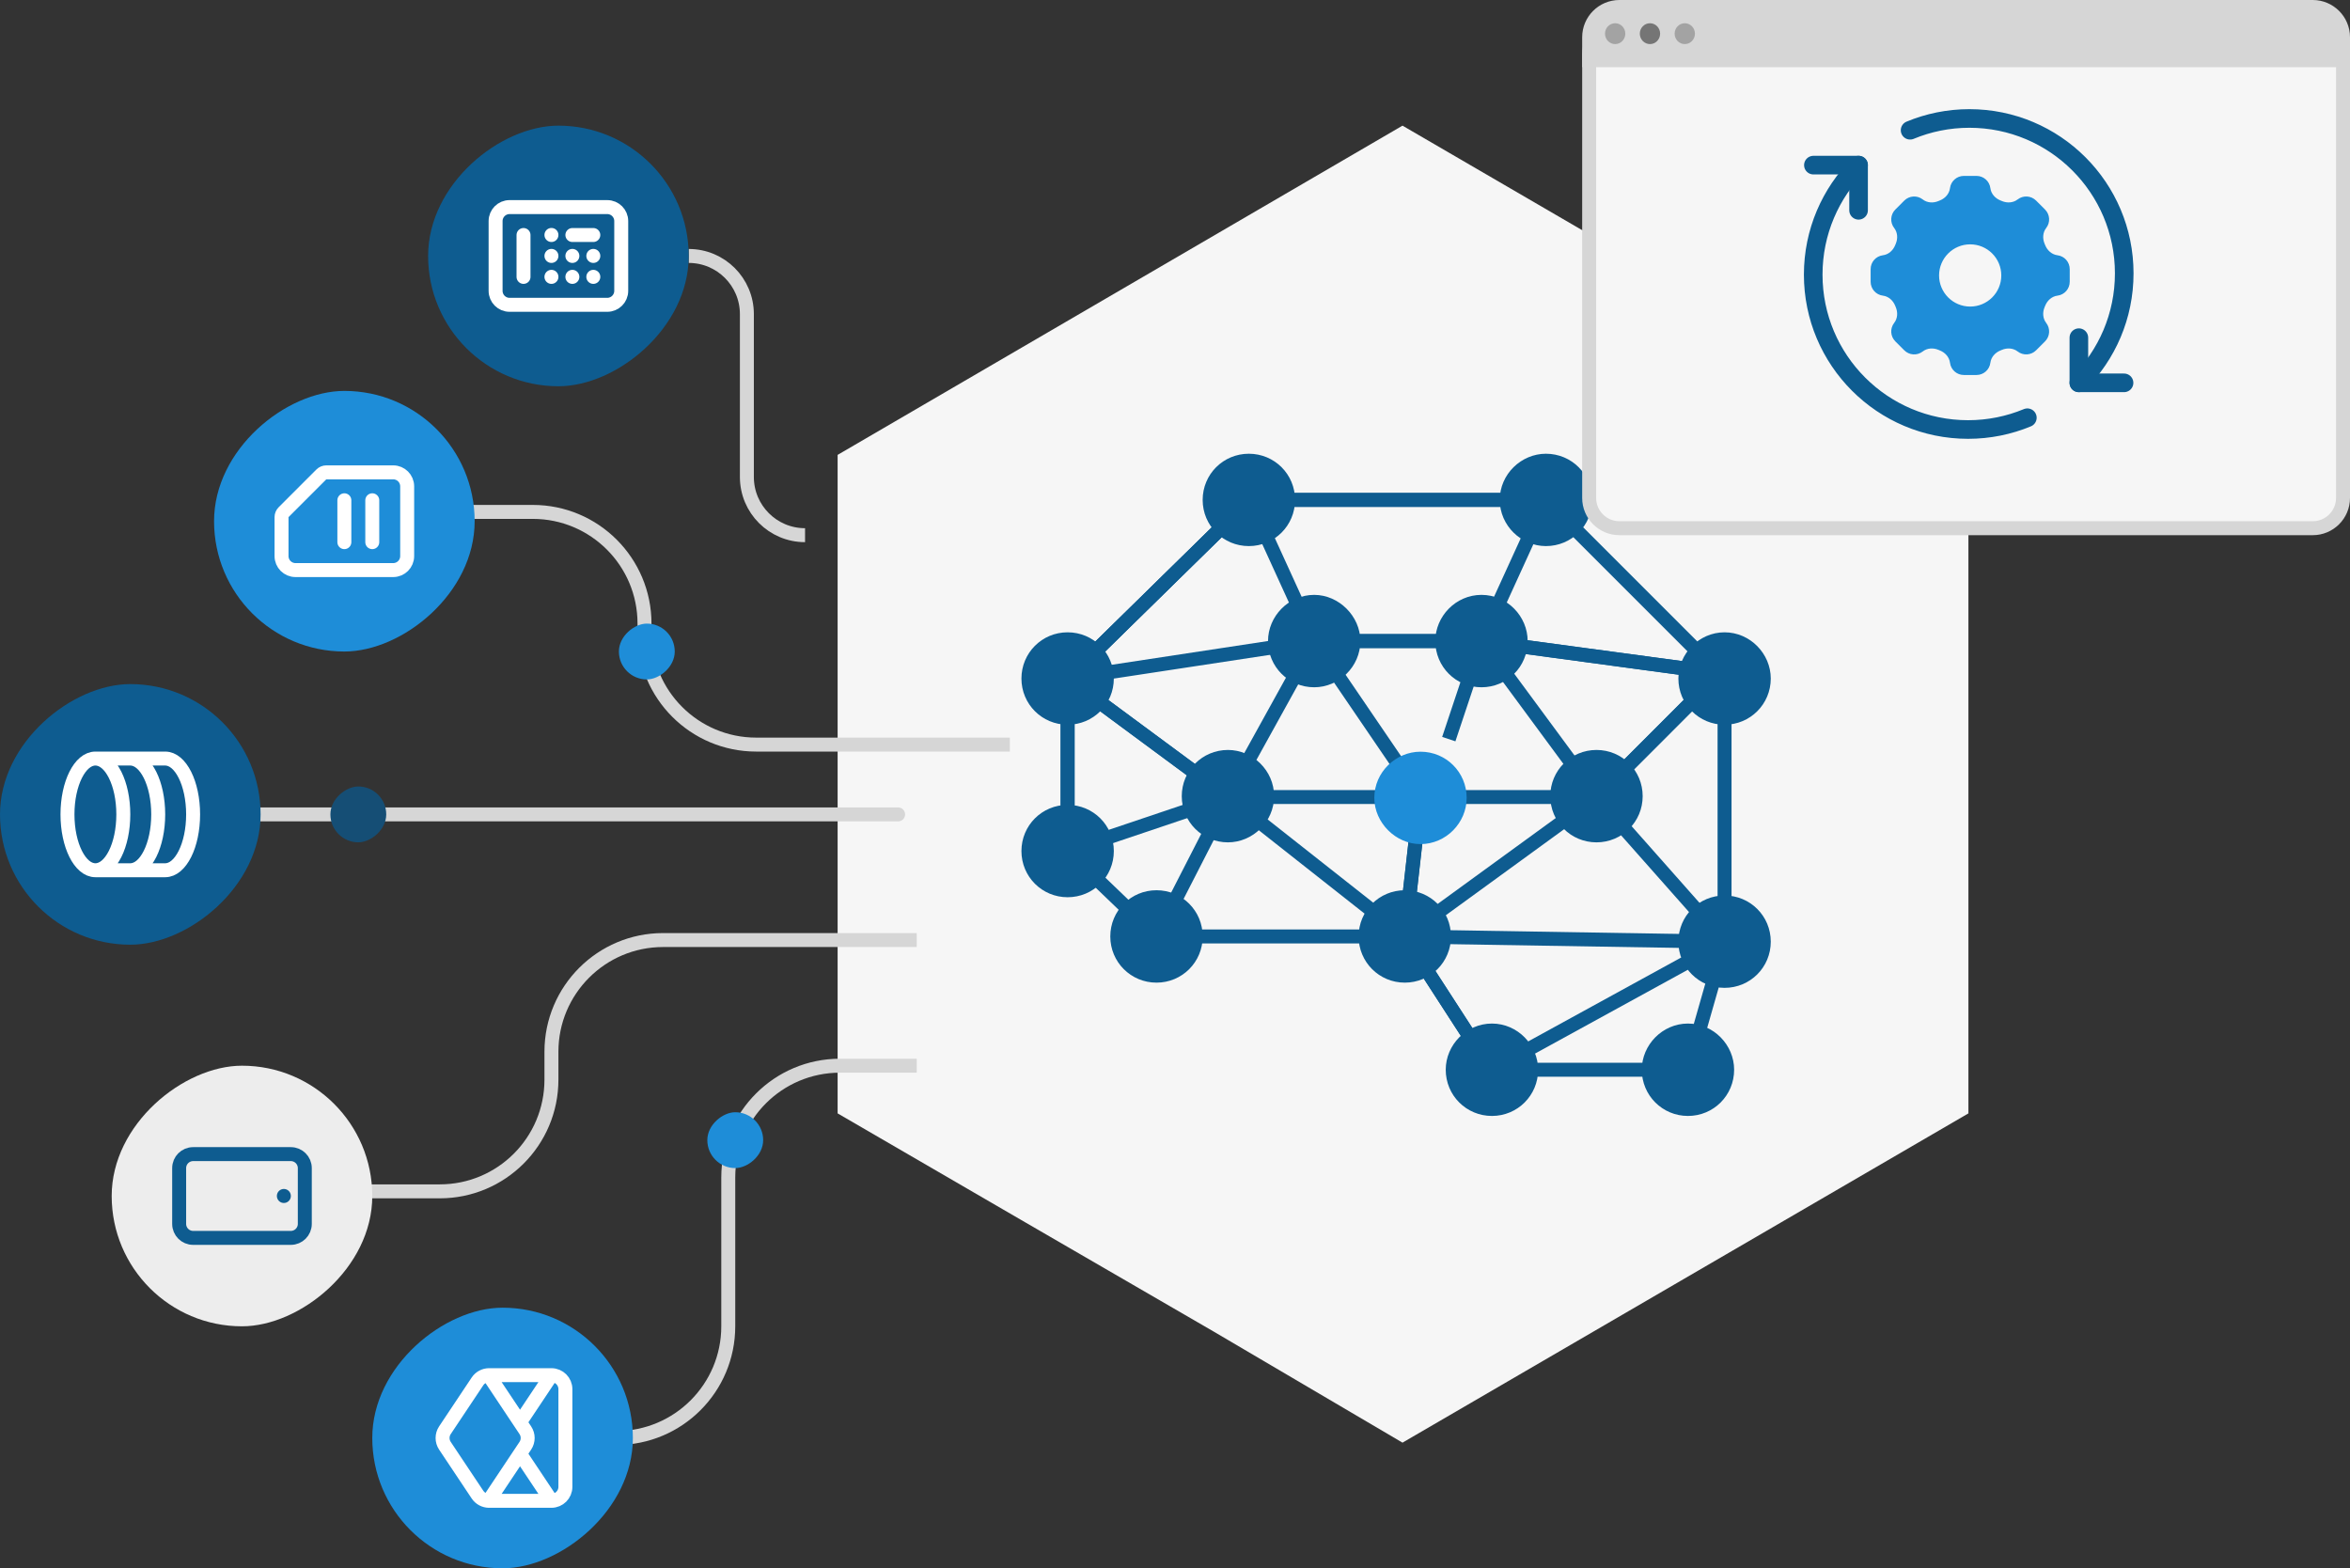 <svg width="505" height="337" viewBox="0 0 505 337" fill="none" xmlns="http://www.w3.org/2000/svg">
<rect x="0" y="0" width="505" height="337" fill="#333333" stroke="none"/>
<path fill-rule="evenodd" clip-rule="evenodd" d="M301.389 27L180 97.747V239.247L220.242 262.614L260.924 286.195L301.389 310L423 239.247V97.747L301.389 27Z" fill="#F6F6F6"/>
<path d="M302.302 200.957L302.155 200.729H301.883H248.729L229.922 182.664V146.016L268.764 107.922H332.004L370.096 146.013V202.279L362.356 229.367H320.69L302.302 200.957Z" stroke="#0E5C90"/>
<path fill-rule="evenodd" clip-rule="evenodd" d="M229.422 145.806L268.56 107.422H332.211L370.596 145.806V202.349L362.733 229.867H320.418L301.883 201.229H248.528L229.422 182.877V145.806Z" stroke="#0E5C90" stroke-width="3" stroke-miterlimit="10" stroke-linejoin="round"/>
<mask id="path-4-inside-1_0_1" fill="white">
<path fill-rule="evenodd" clip-rule="evenodd" d="M248.528 201.23L263.875 171.268H343.078L369.659 144.677L318.361 137.752H282.41L229.422 145.808V182.878L263.875 171.268"/>
</mask>
<path d="M263.875 171.268V170.268H263.711L263.556 170.321L263.875 171.268ZM343.078 171.268V172.268H343.492L343.785 171.975L343.078 171.268ZM369.659 144.677L370.366 145.384L371.793 143.956L369.793 143.686L369.659 144.677ZM318.361 137.752L318.494 136.761L318.428 136.752H318.361V137.752ZM282.41 137.752V136.752H282.335L282.26 136.763L282.41 137.752ZM229.422 145.808L229.272 144.819L228.422 144.948V145.808H229.422ZM229.422 182.878H228.422V184.27L229.741 183.826L229.422 182.878ZM249.418 201.686L264.765 171.724L262.985 170.812L247.637 200.774L249.418 201.686ZM263.875 172.268H343.078V170.268H263.875V172.268ZM343.785 171.975L370.366 145.384L368.951 143.97L342.371 170.561L343.785 171.975ZM369.793 143.686L318.494 136.761L318.227 138.743L369.525 145.668L369.793 143.686ZM318.361 136.752H282.41V138.752H318.361V136.752ZM282.26 136.763L229.272 144.819L229.572 146.796L282.561 138.741L282.26 136.763ZM228.422 145.808V182.878H230.422V145.808H228.422ZM229.741 183.826L264.194 172.216L263.556 170.321L229.103 181.931L229.741 183.826Z" fill="#0E5C90" mask="url(#path-4-inside-1_0_1)"/>
<path d="M248.528 201.23L263.875 171.268M263.875 171.268L229.422 182.878V145.808L282.41 137.752H318.361L369.659 144.677L343.078 171.268H303.476H263.875Z" stroke="#0E5C90" stroke-width="3" stroke-miterlimit="10" stroke-linecap="round" stroke-linejoin="round"/>
<path d="M230.191 145.753L268.401 108.278L281.956 137.958L282.089 138.25H282.41H318.327L368.591 145.036L342.724 170.913L342.392 171.246L342.704 171.598L369.806 202.212L320.585 229.205L302.302 200.957L302.257 200.887L302.192 200.836L264.185 170.874L264.179 170.869L264.172 170.865L230.191 145.753Z" stroke="#0E5C90"/>
<path fill-rule="evenodd" clip-rule="evenodd" d="M268.56 107.422L282.41 137.75H318.361L369.659 144.676L343.078 171.267L370.596 202.349L320.418 229.867L301.883 201.229L263.875 171.267L229.422 145.806L268.56 107.422Z" stroke="#0E5C90" stroke-width="3" stroke-miterlimit="10" stroke-linecap="round" stroke-linejoin="round"/>
<path d="M331.433 107.922L317.906 137.543L317.784 137.81L317.958 138.047L342.377 171.158L302.506 200.157L305.75 171.323L305.771 171.138L305.667 170.985L282.824 137.469L282.366 136.798L281.973 137.508L263.714 170.526L230.191 145.753L268.764 107.922H331.433Z" stroke="#0E5C90"/>
<path fill-rule="evenodd" clip-rule="evenodd" d="M332.211 107.422L318.361 137.75L343.078 171.267L301.883 201.229L305.254 171.267L282.41 137.75L263.875 171.267L229.422 145.806L268.56 107.422H332.211Z" stroke="#0E5C90" stroke-width="3" stroke-miterlimit="10" stroke-linecap="round" stroke-linejoin="round"/>
<path d="M370.596 202.35L301.883 201.23L304.308 179.895M318.361 137.752L311.335 158.823" stroke="#0E5C90" stroke-width="3" stroke-miterlimit="10" stroke-linejoin="round"/>
<path d="M260.444 107.422C260.444 103.014 263.968 99.5 268.367 99.5C272.776 99.5 276.299 103.015 276.299 107.422C276.299 111.83 272.776 115.345 268.367 115.345C263.968 115.345 260.444 111.831 260.444 107.422Z" fill="#0E5C90" stroke="#0E5C90"/>
<path fill-rule="evenodd" clip-rule="evenodd" d="M268.367 99C263.692 99 259.944 102.738 259.944 107.422C259.944 112.107 263.692 115.845 268.367 115.845C273.052 115.845 276.799 112.107 276.799 107.422C276.799 102.738 273.052 99 268.367 99Z" stroke="#0E5C90" stroke-width="3" stroke-miterlimit="10" stroke-linecap="round" stroke-linejoin="round"/>
<path d="M324.288 107.422C324.288 103.021 327.988 99.5 332.21 99.5C336.62 99.5 340.143 103.015 340.143 107.422C340.143 111.83 336.62 115.345 332.21 115.345C327.988 115.345 324.288 111.824 324.288 107.422Z" fill="#0E5C90" stroke="#0E5C90"/>
<path fill-rule="evenodd" clip-rule="evenodd" d="M332.21 99C327.719 99 323.788 102.738 323.788 107.422C323.788 112.107 327.719 115.845 332.21 115.845C336.895 115.845 340.643 112.107 340.643 107.422C340.643 102.738 336.895 99 332.21 99Z" stroke="#0E5C90" stroke-width="3" stroke-miterlimit="10" stroke-linecap="round" stroke-linejoin="round"/>
<path d="M362.673 145.806C362.673 141.583 366.205 137.873 370.595 137.873C374.996 137.873 378.528 141.583 378.528 145.806C378.528 150.204 375.004 153.728 370.595 153.728C366.197 153.728 362.673 150.204 362.673 145.806Z" fill="#0E5C90" stroke="#0E5C90"/>
<path fill-rule="evenodd" clip-rule="evenodd" d="M370.595 137.373C365.921 137.373 362.173 141.314 362.173 145.806C362.173 150.48 365.921 154.228 370.595 154.228C375.28 154.228 379.028 150.48 379.028 145.806C379.028 141.314 375.28 137.373 370.595 137.373Z" stroke="#0E5C90" stroke-width="3" stroke-miterlimit="10" stroke-linecap="round" stroke-linejoin="round"/>
<path d="M362.673 202.348C362.673 197.94 366.196 194.426 370.595 194.426C375.005 194.426 378.528 197.94 378.528 202.348C378.528 206.756 375.005 210.271 370.595 210.271C366.196 210.271 362.673 206.756 362.673 202.348Z" fill="#0E5C90" stroke="#0E5C90"/>
<path fill-rule="evenodd" clip-rule="evenodd" d="M370.595 193.926C365.921 193.926 362.173 197.663 362.173 202.348C362.173 207.033 365.921 210.771 370.595 210.771C375.28 210.771 379.028 207.033 379.028 202.348C379.028 197.663 375.28 193.926 370.595 193.926Z" stroke="#0E5C90" stroke-width="3" stroke-miterlimit="10" stroke-linecap="round" stroke-linejoin="round"/>
<path d="M354.81 229.866C354.81 225.644 358.341 221.943 362.732 221.943C367.133 221.943 370.654 225.643 370.654 229.866C370.654 234.275 367.14 237.798 362.732 237.798C358.334 237.798 354.81 234.275 354.81 229.866Z" fill="#0E5C90" stroke="#0E5C90"/>
<path fill-rule="evenodd" clip-rule="evenodd" d="M362.732 221.443C358.057 221.443 354.31 225.374 354.31 229.866C354.31 234.55 358.057 238.298 362.732 238.298C367.417 238.298 371.154 234.55 371.154 229.866C371.154 225.374 367.417 221.443 362.732 221.443Z" stroke="#0E5C90" stroke-width="3" stroke-miterlimit="10" stroke-linecap="round" stroke-linejoin="round"/>
<path d="M312.679 229.866C312.679 225.644 316.209 221.943 320.611 221.943C325.003 221.943 328.534 225.644 328.534 229.866C328.534 234.275 325.009 237.798 320.611 237.798C316.203 237.798 312.679 234.274 312.679 229.866Z" fill="#0E5C90" stroke="#0E5C90"/>
<path fill-rule="evenodd" clip-rule="evenodd" d="M320.611 221.443C315.927 221.443 312.179 225.374 312.179 229.866C312.179 234.55 315.927 238.298 320.611 238.298C325.286 238.298 329.034 234.55 329.034 229.866C329.034 225.374 325.286 221.443 320.611 221.443Z" stroke="#0E5C90" stroke-width="3" stroke-miterlimit="10" stroke-linecap="round" stroke-linejoin="round"/>
<path fill-rule="evenodd" clip-rule="evenodd" d="M305.253 163.027C300.762 163.027 296.831 166.775 296.831 171.45C296.831 175.951 300.762 179.882 305.253 179.882C309.938 179.882 313.676 175.951 313.676 171.45C313.676 166.775 309.938 163.027 305.253 163.027Z" fill="#1E8DD8" stroke="#1E8DD8" stroke-width="3" stroke-miterlimit="10" stroke-linecap="round" stroke-linejoin="round"/>
<path d="M335.145 171.085C335.145 166.676 338.668 163.152 343.077 163.152C347.475 163.152 350.999 166.676 350.999 171.085C350.999 175.483 347.475 179.007 343.077 179.007C338.668 179.007 335.145 175.483 335.145 171.085Z" fill="#0E5C90" stroke="#0E5C90"/>
<path fill-rule="evenodd" clip-rule="evenodd" d="M343.077 162.652C338.392 162.652 334.645 166.4 334.645 171.085C334.645 175.759 338.392 179.507 343.077 179.507C347.752 179.507 351.499 175.759 351.499 171.085C351.499 166.4 347.752 162.652 343.077 162.652Z" stroke="#0E5C90" stroke-width="3" stroke-miterlimit="10" stroke-linecap="round" stroke-linejoin="round"/>
<path d="M310.438 137.75C310.438 133.528 313.96 129.828 318.361 129.828C322.762 129.828 326.283 133.528 326.283 137.75C326.283 142.16 322.769 145.683 318.361 145.683C313.953 145.683 310.438 142.16 310.438 137.75Z" fill="#0E5C90" stroke="#0E5C90"/>
<path fill-rule="evenodd" clip-rule="evenodd" d="M318.361 129.328C313.676 129.328 309.938 133.259 309.938 137.75C309.938 142.435 313.676 146.183 318.361 146.183C323.046 146.183 326.783 142.435 326.783 137.75C326.783 133.259 323.046 129.328 318.361 129.328Z" stroke="#0E5C90" stroke-width="3" stroke-miterlimit="10" stroke-linecap="round" stroke-linejoin="round"/>
<path d="M274.489 137.75C274.489 133.528 278.02 129.828 282.412 129.828C286.627 129.828 290.334 133.535 290.334 137.75C290.334 142.152 286.633 145.683 282.412 145.683C278.014 145.683 274.489 142.159 274.489 137.75Z" fill="#0E5C90" stroke="#0E5C90"/>
<path fill-rule="evenodd" clip-rule="evenodd" d="M282.412 129.328C277.737 129.328 273.989 133.259 273.989 137.75C273.989 142.435 277.737 146.183 282.412 146.183C286.903 146.183 290.834 142.435 290.834 137.75C290.834 133.259 286.903 129.328 282.412 129.328Z" stroke="#0E5C90" stroke-width="3" stroke-miterlimit="10" stroke-linecap="round" stroke-linejoin="round"/>
<path d="M293.96 201.229C293.96 196.82 297.484 193.297 301.882 193.297C306.29 193.297 309.805 196.82 309.805 201.229C309.805 205.628 306.291 209.152 301.882 209.152C297.484 209.152 293.96 205.628 293.96 201.229Z" fill="#0E5C90" stroke="#0E5C90"/>
<path fill-rule="evenodd" clip-rule="evenodd" d="M301.882 192.797C297.208 192.797 293.46 196.545 293.46 201.229C293.46 205.904 297.208 209.652 301.882 209.652C306.567 209.652 310.305 205.904 310.305 201.229C310.305 196.545 306.567 192.797 301.882 192.797Z" stroke="#0E5C90" stroke-width="3" stroke-miterlimit="10" stroke-linecap="round" stroke-linejoin="round"/>
<path d="M240.595 201.229C240.595 196.821 244.119 193.297 248.527 193.297C252.925 193.297 256.45 196.82 256.45 201.229C256.45 205.628 252.926 209.152 248.527 209.152C244.118 209.152 240.595 205.627 240.595 201.229Z" fill="#0E5C90" stroke="#0E5C90"/>
<path fill-rule="evenodd" clip-rule="evenodd" d="M248.527 192.797C243.843 192.797 240.095 196.545 240.095 201.229C240.095 205.904 243.843 209.652 248.527 209.652C253.202 209.652 256.95 205.904 256.95 201.229C256.95 196.545 253.202 192.797 248.527 192.797Z" stroke="#0E5C90" stroke-width="3" stroke-miterlimit="10" stroke-linecap="round" stroke-linejoin="round"/>
<path d="M221.5 182.877C221.5 178.469 225.024 174.955 229.422 174.955C233.832 174.955 237.355 178.47 237.355 182.877C237.355 187.285 233.832 190.8 229.422 190.8C225.024 190.8 221.5 187.286 221.5 182.877Z" fill="#0E5C90" stroke="#0E5C90"/>
<path fill-rule="evenodd" clip-rule="evenodd" d="M229.422 174.455C224.748 174.455 221 178.193 221 182.877C221 187.562 224.748 191.3 229.422 191.3C234.107 191.3 237.855 187.562 237.855 182.877C237.855 178.193 234.107 174.455 229.422 174.455Z" stroke="#0E5C90" stroke-width="3" stroke-miterlimit="10" stroke-linecap="round" stroke-linejoin="round"/>
<path d="M221.5 145.806C221.5 141.397 225.024 137.873 229.422 137.873C233.831 137.873 237.355 141.397 237.355 145.806C237.355 150.204 233.831 153.728 229.422 153.728C225.024 153.728 221.5 150.204 221.5 145.806Z" fill="#0E5C90" stroke="#0E5C90"/>
<path fill-rule="evenodd" clip-rule="evenodd" d="M229.422 137.373C224.748 137.373 221 141.121 221 145.806C221 150.48 224.748 154.228 229.422 154.228C234.107 154.228 237.855 150.48 237.855 145.806C237.855 141.121 234.107 137.373 229.422 137.373Z" stroke="#0E5C90" stroke-width="3" stroke-miterlimit="10" stroke-linecap="round" stroke-linejoin="round"/>
<path d="M255.953 171.085C255.953 166.676 259.477 163.152 263.875 163.152C268.097 163.152 271.798 166.683 271.798 171.085C271.798 175.476 268.098 179.007 263.875 179.007C259.477 179.007 255.953 175.483 255.953 171.085Z" fill="#0E5C90" stroke="#0E5C90"/>
<path fill-rule="evenodd" clip-rule="evenodd" d="M263.875 162.652C259.201 162.652 255.453 166.4 255.453 171.085C255.453 175.759 259.201 179.507 263.875 179.507C268.367 179.507 272.298 175.759 272.298 171.085C272.298 166.4 268.367 162.652 263.875 162.652Z" stroke="#0E5C90" stroke-width="3" stroke-miterlimit="10" stroke-linecap="round" stroke-linejoin="round"/>
<path fill-rule="evenodd" clip-rule="evenodd" d="M453.859 4.847L391.769 5L360.59 59.003L370.857 76.821L381.246 94.819L391.501 112.853L453.678 112.748L484.857 58.745L453.859 4.847Z" fill="#F6F6F6"/>
<path d="M116 309L132.5 309C145.755 309 156.5 298.255 156.5 285L156.5 253C156.5 239.745 167.245 229 180.5 229L197 229" stroke="#D6D6D6" stroke-width="3" stroke-linejoin="round"/>
<path d="M60 110L114.5 110C127.755 110 138.5 120.745 138.5 134L138.5 136C138.5 149.255 149.245 160 162.5 160L217 160" stroke="#D6D6D6" stroke-width="3" stroke-linejoin="round"/>
<path d="M40 256L94.5 256C107.755 256 118.5 245.255 118.5 232L118.5 226C118.5 212.745 129.245 202 142.5 202L197 202" stroke="#D6D6D6" stroke-width="3" stroke-linejoin="round"/>
<path d="M148 55V55C154.904 55 160.5 60.596 160.5 67.5L160.5 102.5C160.5 109.404 166.096 115 173 115V115" stroke="#D6D6D6" stroke-width="3" stroke-linejoin="round"/>
<path d="M193 176.5C193.828 176.5 194.5 175.828 194.5 175C194.5 174.172 193.828 173.5 193 173.5L193 176.5ZM40 176.5L193 176.5L193 173.5L40 173.5L40 176.5Z" fill="#D6D6D6"/>
<rect x="92" y="83" width="56" height="56" rx="28" transform="rotate(-90 92 83)" fill="#0E5C90"/>
<path d="M112.5 59.5L112.5 50.5M127.5 50.5L123 50.5M127.5 55L127.5 54.985M127.5 59.5L127.5 59.485M123 59.5L123 59.485M123 55L123 54.985M118.5 50.5L118.5 50.485M118.5 55L118.5 54.985M118.5 59.5L118.5 59.485M133.5 62.5L133.5 47.5C133.5 45.843 132.157 44.5 130.5 44.5L109.5 44.5C107.843 44.5 106.5 45.843 106.5 47.5L106.5 62.5C106.5 64.157 107.843 65.5 109.5 65.5L130.5 65.5C132.157 65.5 133.5 64.157 133.5 62.5Z" stroke="white" stroke-width="3" stroke-linecap="round" stroke-linejoin="round"/>
<rect x="46" y="140" width="56" height="56" rx="28" transform="rotate(-90 46 140)" fill="#1E8DD8"/>
<path d="M74 116.5L74 107.5M80 116.5L80 107.5M87.5 104.5L87.5 119.5C87.5 121.157 86.157 122.5 84.5 122.5L63.5 122.5C61.843 122.5 60.5 121.157 60.5 119.5L60.5 111.121C60.5 110.723 60.658 110.342 60.939 110.061L69.061 101.939C69.342 101.658 69.724 101.5 70.121 101.5L84.5 101.5C86.157 101.5 87.5 102.843 87.5 104.5Z" stroke="white" stroke-width="3" stroke-linecap="round" stroke-linejoin="round"/>
<rect x="133" y="146" width="12" height="12" rx="6" transform="rotate(-90 133 146)" fill="#1E8DD8"/>
<rect x="152" y="251" width="12" height="12" rx="6" transform="rotate(-90 152 251)" fill="#1E8DD8"/>
<rect x="71" y="181" width="12" height="12" rx="6" transform="rotate(-90 71 181)" fill="#154E75"/>
<rect x="24" y="285" width="56" height="56" rx="28" transform="rotate(-90 24 285)" fill="#EDEDED"/>
<path d="M61 257L61 256.985M65.5 263L65.5 251C65.5 249.343 64.157 248 62.5 248L41.5 248C39.843 248 38.5 249.343 38.5 251L38.5 263C38.5 264.657 39.843 266 41.5 266L62.5 266C64.157 266 65.5 264.657 65.5 263Z" stroke="#0E5C90" stroke-width="3" stroke-linecap="round" stroke-linejoin="round"/>
<rect x="80" y="337" width="56" height="56" rx="28" transform="rotate(-90 80 337)" fill="#1E8DD8"/>
<path d="M118.5 322.5L105.105 322.5C104.102 322.5 103.166 321.999 102.609 321.164L95.609 310.664C94.938 309.656 94.938 308.344 95.609 307.336L102.609 296.836C103.166 296.001 104.102 295.5 105.105 295.5L118.5 295.5M118.5 322.5C120.157 322.5 121.5 321.157 121.5 319.5L121.5 298.5C121.5 296.843 120.157 295.5 118.5 295.5M118.5 322.5L111.75 312.375M118.5 295.5L111.75 305.625M105 322.5L111.75 312.375M105 295.5L111.75 305.625M111.75 305.625L112.891 307.336C113.562 308.344 113.562 309.656 112.891 310.664L111.75 312.375" stroke="white" stroke-width="3" stroke-linecap="round" stroke-linejoin="round"/>
<rect y="203" width="56" height="56" rx="28" transform="rotate(-90 0 203)" fill="#0E5C90"/>
<path d="M20.5 187L35.5 187C38.814 187 41.5 181.627 41.5 175C41.5 168.373 38.814 163 35.5 163L20.5 163M20.5 187C23.814 187 26.5 181.627 26.5 175C26.5 168.373 23.814 163 20.5 163M20.5 187C17.186 187 14.5 181.627 14.5 175C14.5 168.373 17.186 163 20.5 163M28 163C31.314 163 34 168.373 34 175C34 181.627 31.314 187 28 187" stroke="white" stroke-width="3"/>
<path d="M341.5 8C341.5 4.41 344.41 1.5 348 1.5H497C500.59 1.5 503.5 4.41 503.5 8V107C503.5 110.59 500.59 113.5 497 113.5H423.155H348C344.41 113.5 341.5 110.59 341.5 107V8Z" fill="#F6F6F6" stroke="#D6D6D6" stroke-width="3"/>
<path d="M340 12C340 5.373 345.373 0 352 0H492.503C499.131 0 504.503 5.373 504.503 12V14.437H340V12Z" fill="#D6D6D6"/>
<ellipse cx="347.087" cy="7.234" rx="2.182" ry="2.24" fill="#A3A3A3"/>
<ellipse cx="354.569" cy="7.234" rx="2.182" ry="2.24" fill="#757575"/>
<ellipse cx="362.05" cy="7.234" rx="2.182" ry="2.24" fill="#A3A3A3"/>
<path d="M456.443 82.267H446.736V72.561" stroke="#0E5C90" stroke-width="4" stroke-miterlimit="10" stroke-linecap="round" stroke-linejoin="round"/>
<path d="M389.688 35.482H399.395V45.189" stroke="#0E5C90" stroke-width="4" stroke-miterlimit="10" stroke-linecap="round" stroke-linejoin="round"/>
<path d="M446.737 82.268C452.759 76.246 456.484 67.926 456.484 58.736C456.484 40.357 441.584 25.457 423.205 25.457C418.692 25.457 414.392 26.36 410.468 27.987" stroke="#0E5C90" stroke-width="4" stroke-miterlimit="10" stroke-linecap="round" stroke-linejoin="round"/>
<path d="M435.665 89.764C431.741 91.391 427.44 92.294 422.928 92.294C404.548 92.294 389.648 77.394 389.648 59.014C389.648 49.825 393.373 41.505 399.396 35.482" stroke="#0E5C90" stroke-width="4" stroke-miterlimit="10" stroke-linecap="round" stroke-linejoin="round"/>
<path fill-rule="evenodd" clip-rule="evenodd" d="M424.74 37.799C426.254 37.799 427.531 38.926 427.719 40.429C427.87 41.636 428.743 42.61 429.871 43.065C429.977 43.107 430.083 43.151 430.188 43.196C431.307 43.673 432.615 43.603 433.576 42.856C434.772 41.926 436.472 42.032 437.543 43.102L439.466 45.025C440.537 46.096 440.644 47.797 439.714 48.993C438.967 49.954 438.896 51.262 439.374 52.381C439.418 52.486 439.462 52.591 439.505 52.697C439.96 53.825 440.934 54.699 442.141 54.85C443.643 55.038 444.77 56.315 444.77 57.829V60.55C444.77 62.064 443.643 63.341 442.141 63.529C440.934 63.68 439.96 64.554 439.505 65.682C439.462 65.788 439.418 65.894 439.373 65.998C438.896 67.118 438.966 68.425 439.713 69.386C440.643 70.582 440.537 72.283 439.466 73.354L437.543 75.277C436.472 76.347 434.772 76.453 433.576 75.523C432.615 74.776 431.307 74.706 430.188 75.183C430.083 75.228 429.977 75.272 429.871 75.315C428.744 75.77 427.87 76.744 427.719 77.95C427.531 79.453 426.254 80.58 424.74 80.58H422.02C420.505 80.58 419.228 79.453 419.041 77.95C418.89 76.744 418.016 75.77 416.888 75.315C416.783 75.272 416.677 75.228 416.572 75.183C415.452 74.706 414.144 74.776 413.183 75.524C411.988 76.453 410.287 76.348 409.217 75.277L407.293 73.354C406.222 72.283 406.116 70.582 407.046 69.386C407.793 68.425 407.863 67.118 407.386 65.998C407.341 65.893 407.298 65.788 407.255 65.682C406.8 64.554 405.826 63.68 404.619 63.529C403.117 63.341 401.989 62.064 401.989 60.55V57.829C401.989 56.315 403.117 55.038 404.619 54.85C405.826 54.699 406.8 53.825 407.255 52.697C407.298 52.591 407.342 52.486 407.386 52.381C407.864 51.261 407.793 49.954 407.046 48.993C406.116 47.798 406.222 46.096 407.294 45.025L409.216 43.103C410.287 42.032 411.988 41.926 413.184 42.856C414.144 43.603 415.452 43.674 416.572 43.196C416.677 43.151 416.782 43.107 416.888 43.065C418.016 42.61 418.89 41.636 419.041 40.429C419.228 38.926 420.505 37.799 422.02 37.799H424.74ZM430.065 59.19C430.065 62.882 427.072 65.875 423.38 65.875C419.688 65.875 416.695 62.882 416.695 59.19C416.695 55.498 419.688 52.505 423.38 52.505C427.072 52.505 430.065 55.498 430.065 59.19Z" fill="#1E8DD8"/>
</svg>
